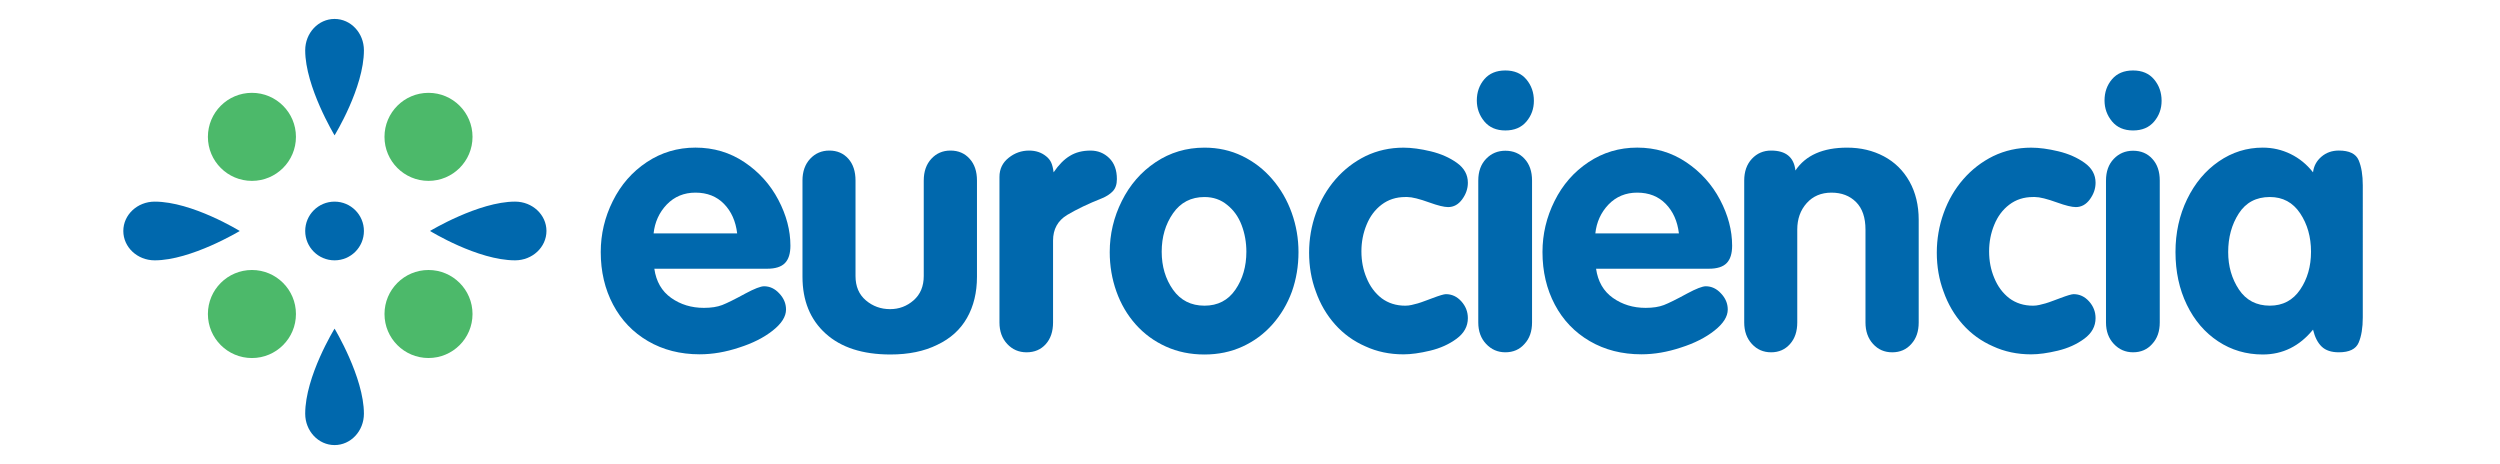 <?xml version="1.0" encoding="utf-8"?>
<!-- Generator: Adobe Illustrator 16.0.0, SVG Export Plug-In . SVG Version: 6.00 Build 0)  -->
<!DOCTYPE svg PUBLIC "-//W3C//DTD SVG 1.1//EN" "http://www.w3.org/Graphics/SVG/1.1/DTD/svg11.dtd">
<svg version="1.1" id="Layer_1" xmlns="http://www.w3.org/2000/svg" xmlns:xlink="http://www.w3.org/1999/xlink" x="0px" y="0px"
	 width="264px" height="49px" viewBox="0 0 264 49" enable-background="new 0 0 264 49" xml:space="preserve">
<g>
	<g>
		<path fill="#0068AD" d="M81.014,28.377H69.097c0.193,1.352,0.785,2.379,1.777,3.08c0.991,0.702,2.144,1.053,3.457,1.053
			c0.773,0,1.417-0.1,1.932-0.299c0.515-0.2,1.339-0.608,2.472-1.227c0.94-0.502,1.59-0.754,1.951-0.754
			c0.605,0,1.14,0.252,1.603,0.754c0.476,0.502,0.715,1.068,0.715,1.699c0,0.747-0.47,1.49-1.41,2.23
			c-0.94,0.741-2.118,1.337-3.535,1.787c-1.429,0.477-2.82,0.715-4.171,0.715c-2.047,0-3.866-0.464-5.457-1.391
			c-1.59-0.928-2.82-2.212-3.689-3.854s-1.304-3.492-1.304-5.553c0-1.893,0.425-3.689,1.275-5.389
			c0.85-1.712,2.044-3.081,3.583-4.104c1.539-1.024,3.254-1.536,5.147-1.536c1.918,0,3.644,0.515,5.176,1.545
			c1.532,1.03,2.723,2.354,3.573,3.969c0.85,1.616,1.275,3.229,1.275,4.838c0,0.837-0.193,1.451-0.58,1.845
			C82.501,28.181,81.876,28.377,81.014,28.377z M69.02,24.649h8.826c-0.154-1.287-0.618-2.327-1.391-3.119
			c-0.772-0.792-1.777-1.188-3.013-1.188c-1.21,0-2.221,0.418-3.032,1.255C69.612,22.435,69.148,23.452,69.02,24.649z"/>
		<path fill="#0068AD" d="M84.741,19.067c0-0.953,0.271-1.719,0.812-2.298c0.541-0.58,1.217-0.869,2.028-0.869
			c0.824,0,1.494,0.29,2.009,0.869c0.502,0.567,0.753,1.333,0.753,2.298v10.082c0,1.095,0.364,1.95,1.091,2.568
			s1.581,0.928,2.559,0.928c0.953,0,1.783-0.313,2.492-0.938c0.708-0.624,1.063-1.478,1.063-2.559V19.067
			c0-0.953,0.267-1.719,0.801-2.298c0.534-0.58,1.207-0.869,2.019-0.869c0.836,0,1.513,0.29,2.028,0.869
			c0.515,0.567,0.772,1.333,0.772,2.298v10.159c0,1.661-0.351,3.109-1.053,4.346s-1.748,2.183-3.138,2.839
			c-1.378,0.683-3.026,1.023-4.945,1.023c-2.936,0-5.218-0.736-6.847-2.211s-2.443-3.474-2.443-5.997V19.067z"/>
		<path fill="#0068AD" d="M105.543,34.055V18.681c0-0.837,0.328-1.513,0.985-2.028c0.631-0.502,1.345-0.753,2.144-0.753
			c0.708,0,1.307,0.2,1.796,0.599c0.245,0.193,0.425,0.418,0.541,0.676c0.116,0.258,0.199,0.599,0.251,1.024
			c0.541-0.798,1.114-1.377,1.719-1.738c0.605-0.374,1.333-0.56,2.183-0.56c0.772,0,1.429,0.264,1.97,0.792
			c0.541,0.528,0.811,1.268,0.811,2.221c0,0.554-0.145,0.982-0.435,1.285c-0.29,0.303-0.673,0.55-1.149,0.744
			c-1.43,0.566-2.653,1.152-3.67,1.757c-0.992,0.605-1.487,1.507-1.487,2.704v8.652c0,0.953-0.258,1.716-0.772,2.289
			c-0.515,0.573-1.191,0.859-2.028,0.859c-0.812,0-1.491-0.293-2.038-0.879C105.816,35.738,105.543,34.982,105.543,34.055z"/>
		<path fill="#0068AD" d="M131.191,16.479c1.236,0.605,2.292,1.423,3.168,2.453c0.888,1.03,1.57,2.211,2.047,3.544
			c0.477,1.333,0.715,2.714,0.715,4.143c0,1.468-0.231,2.858-0.695,4.172c-0.477,1.301-1.159,2.453-2.048,3.457
			c-0.888,1.005-1.944,1.787-3.167,2.347c-1.224,0.561-2.563,0.84-4.018,0.84c-1.48,0-2.839-0.279-4.075-0.84
			c-1.236-0.56-2.298-1.339-3.187-2.337c-0.889-0.998-1.568-2.156-2.038-3.477c-0.47-1.319-0.705-2.707-0.705-4.162
			c0-1.893,0.425-3.689,1.275-5.389c0.85-1.712,2.041-3.081,3.573-4.104c1.532-1.024,3.251-1.536,5.157-1.536
			C128.636,15.591,129.968,15.887,131.191,16.479z M123.872,22.524c-0.798,1.146-1.197,2.498-1.197,4.056
			c0,1.546,0.399,2.885,1.197,4.018c0.798,1.12,1.905,1.681,3.322,1.681c1.403,0,2.492-0.563,3.265-1.69
			c0.772-1.126,1.158-2.462,1.158-4.008c0-0.991-0.167-1.928-0.502-2.81s-0.844-1.594-1.525-2.134
			c-0.67-0.554-1.468-0.831-2.396-0.831C125.777,20.806,124.67,21.379,123.872,22.524z"/>
		<path fill="#0068AD" d="M155.007,19.299c0,0.618-0.2,1.201-0.599,1.748c-0.399,0.547-0.896,0.821-1.487,0.821
			c-0.425,0-1.082-0.161-1.971-0.482c-1.068-0.387-1.848-0.58-2.337-0.58h-0.212c-0.966,0-1.803,0.271-2.511,0.811
			c-0.695,0.528-1.224,1.236-1.584,2.125c-0.36,0.876-0.541,1.809-0.541,2.801c0,1.018,0.181,1.95,0.541,2.801
			c0.36,0.888,0.889,1.603,1.584,2.144c0.708,0.528,1.545,0.792,2.511,0.792c0.219,0,0.44-0.025,0.666-0.077s0.44-0.106,0.647-0.164
			c0.205-0.059,0.505-0.161,0.897-0.31c0.393-0.147,0.608-0.229,0.647-0.241c0.746-0.283,1.223-0.425,1.429-0.425
			c0.631,0,1.175,0.254,1.633,0.763c0.456,0.509,0.686,1.098,0.686,1.768c0,0.862-0.396,1.587-1.188,2.173s-1.726,1.008-2.8,1.265
			c-1.076,0.258-2.013,0.387-2.811,0.387c-1.468,0-2.813-0.284-4.037-0.851c-1.235-0.54-2.298-1.31-3.187-2.308
			s-1.564-2.153-2.028-3.467c-0.477-1.274-0.714-2.646-0.714-4.114c0-1.441,0.241-2.835,0.724-4.181
			c0.483-1.345,1.172-2.533,2.067-3.563c0.895-1.03,1.953-1.848,3.177-2.453c1.236-0.592,2.568-0.889,3.998-0.889
			c0.85,0,1.809,0.129,2.878,0.386c1.068,0.258,1.989,0.664,2.762,1.217C154.62,17.748,155.007,18.449,155.007,19.299z"/>
		<path fill="#0068AD" d="M161.187,8.387c0.527,0.631,0.792,1.384,0.792,2.26c0,0.837-0.265,1.568-0.792,2.192
			c-0.528,0.625-1.269,0.937-2.222,0.937s-1.693-0.319-2.221-0.956c-0.528-0.638-0.792-1.375-0.792-2.211
			c0-0.875,0.264-1.623,0.792-2.241c0.527-0.618,1.268-0.927,2.221-0.927S160.658,7.756,161.187,8.387z M156.106,19.067
			c0-0.953,0.273-1.716,0.821-2.289c0.547-0.573,1.227-0.86,2.037-0.86c0.837,0,1.513,0.284,2.028,0.85
			c0.527,0.567,0.792,1.333,0.792,2.298v14.987c0,0.94-0.265,1.693-0.792,2.26c-0.516,0.593-1.191,0.889-2.028,0.889
			c-0.798,0-1.475-0.293-2.027-0.879c-0.554-0.586-0.831-1.342-0.831-2.27V19.067z"/>
		<path fill="#0068AD" d="M180.462,28.377h-11.917c0.193,1.352,0.785,2.379,1.776,3.08c0.992,0.702,2.145,1.053,3.458,1.053
			c0.772,0,1.416-0.1,1.931-0.299c0.516-0.2,1.34-0.608,2.473-1.227c0.939-0.502,1.59-0.754,1.95-0.754
			c0.605,0,1.14,0.252,1.604,0.754c0.477,0.502,0.715,1.068,0.715,1.699c0,0.747-0.471,1.49-1.41,2.23
			c-0.94,0.741-2.118,1.337-3.534,1.787c-1.43,0.477-2.82,0.715-4.172,0.715c-2.048,0-3.866-0.464-5.456-1.391
			c-1.591-0.928-2.82-2.212-3.689-3.854s-1.304-3.492-1.304-5.553c0-1.893,0.425-3.689,1.274-5.389
			c0.851-1.712,2.044-3.081,3.583-4.104c1.539-1.024,3.255-1.536,5.147-1.536c1.918,0,3.644,0.515,5.176,1.545
			c1.532,1.03,2.724,2.354,3.573,3.969c0.85,1.616,1.274,3.229,1.274,4.838c0,0.837-0.192,1.451-0.579,1.845
			C181.949,28.181,181.324,28.377,180.462,28.377z M168.468,24.649h8.826c-0.154-1.287-0.618-2.327-1.391-3.119
			s-1.776-1.188-3.013-1.188c-1.211,0-2.222,0.418-3.032,1.255C169.06,22.435,168.596,23.452,168.468,24.649z"/>
		<path fill="#0068AD" d="M184.189,19.067c0-0.953,0.271-1.719,0.812-2.298c0.541-0.58,1.217-0.869,2.028-0.869
			c1.558,0,2.414,0.702,2.568,2.105c1.081-1.609,2.903-2.414,5.466-2.414c1.43,0,2.72,0.306,3.872,0.917
			c1.152,0.612,2.054,1.497,2.704,2.656c0.65,1.159,0.976,2.511,0.976,4.056v10.835c0,0.94-0.258,1.693-0.772,2.26
			c-0.516,0.593-1.191,0.889-2.028,0.889c-0.811,0-1.484-0.293-2.018-0.879c-0.535-0.586-0.802-1.342-0.802-2.27v-9.811
			c0-1.275-0.332-2.244-0.995-2.907s-1.529-0.995-2.598-0.995c-1.081,0-1.954,0.37-2.617,1.11c-0.663,0.741-0.994,1.67-0.994,2.791
			v9.811c0,0.94-0.251,1.693-0.754,2.26c-0.515,0.593-1.185,0.889-2.008,0.889c-0.812,0-1.487-0.293-2.028-0.879
			s-0.812-1.342-0.812-2.27V19.067z"/>
		<path fill="#0068AD" d="M221.292,19.299c0,0.618-0.2,1.201-0.599,1.748c-0.399,0.547-0.896,0.821-1.487,0.821
			c-0.425,0-1.082-0.161-1.971-0.482c-1.068-0.387-1.848-0.58-2.337-0.58h-0.212c-0.966,0-1.803,0.271-2.511,0.811
			c-0.695,0.528-1.224,1.236-1.584,2.125c-0.36,0.876-0.541,1.809-0.541,2.801c0,1.018,0.181,1.95,0.541,2.801
			c0.36,0.888,0.889,1.603,1.584,2.144c0.708,0.528,1.545,0.792,2.511,0.792c0.219,0,0.44-0.025,0.666-0.077s0.44-0.106,0.647-0.164
			c0.205-0.059,0.505-0.161,0.897-0.31c0.393-0.147,0.608-0.229,0.647-0.241c0.746-0.283,1.223-0.425,1.429-0.425
			c0.631,0,1.175,0.254,1.633,0.763c0.456,0.509,0.686,1.098,0.686,1.768c0,0.862-0.396,1.587-1.188,2.173s-1.726,1.008-2.8,1.265
			c-1.076,0.258-2.013,0.387-2.811,0.387c-1.468,0-2.813-0.284-4.037-0.851c-1.235-0.54-2.298-1.31-3.187-2.308
			s-1.564-2.153-2.028-3.467c-0.477-1.274-0.714-2.646-0.714-4.114c0-1.441,0.241-2.835,0.724-4.181
			c0.483-1.345,1.172-2.533,2.067-3.563c0.895-1.03,1.953-1.848,3.177-2.453c1.236-0.592,2.568-0.889,3.998-0.889
			c0.85,0,1.809,0.129,2.878,0.386c1.068,0.258,1.989,0.664,2.762,1.217C220.905,17.748,221.292,18.449,221.292,19.299z"/>
		<path fill="#0068AD" d="M227.473,8.387c0.527,0.631,0.792,1.384,0.792,2.26c0,0.837-0.265,1.568-0.792,2.192
			c-0.528,0.625-1.269,0.937-2.222,0.937s-1.693-0.319-2.221-0.956c-0.528-0.638-0.792-1.375-0.792-2.211
			c0-0.875,0.264-1.623,0.792-2.241c0.527-0.618,1.268-0.927,2.221-0.927S226.944,7.756,227.473,8.387z M222.393,19.067
			c0-0.953,0.273-1.716,0.821-2.289c0.547-0.573,1.227-0.86,2.037-0.86c0.837,0,1.513,0.284,2.028,0.85
			c0.527,0.567,0.792,1.333,0.792,2.298v14.987c0,0.94-0.265,1.693-0.792,2.26c-0.516,0.593-1.191,0.889-2.028,0.889
			c-0.798,0-1.475-0.293-2.027-0.879c-0.554-0.586-0.831-1.342-0.831-2.27V19.067z"/>
		<path fill="#0068AD" d="M249.51,33.515c0,1.094-0.145,1.982-0.435,2.665s-0.988,1.023-2.096,1.023
			c-0.785,0-1.388-0.199-1.806-0.599c-0.419-0.399-0.725-0.998-0.918-1.796c-1.429,1.751-3.199,2.626-5.311,2.626
			c-1.738,0-3.31-0.463-4.713-1.391c-1.403-0.927-2.505-2.214-3.303-3.862c-0.799-1.648-1.197-3.502-1.197-5.563
			c0-2.034,0.408-3.895,1.227-5.582c0.817-1.687,1.931-3.016,3.341-3.989c1.41-0.972,2.958-1.458,4.646-1.458
			c1.043,0,2.024,0.226,2.945,0.676c0.92,0.451,1.709,1.095,2.365,1.932c0.078-0.657,0.37-1.204,0.879-1.642
			c0.509-0.438,1.123-0.657,1.845-0.657c1.107,0,1.806,0.341,2.096,1.023c0.29,0.683,0.435,1.571,0.435,2.666V33.515z
			 M236.434,30.578c0.76,1.134,1.848,1.7,3.265,1.7c1.364,0,2.43-0.563,3.196-1.69c0.766-1.126,1.149-2.462,1.149-4.008
			c0-1.558-0.384-2.909-1.149-4.056c-0.767-1.146-1.832-1.719-3.196-1.719c-1.442,0-2.537,0.58-3.283,1.738
			c-0.747,1.159-1.12,2.518-1.12,4.075C235.295,28.113,235.674,29.433,236.434,30.578z"/>
	</g>
	<path fill="#0068AD" d="M38.43,5.313c0,3.956-3.1,8.979-3.1,8.979s-3.101-5.132-3.101-8.979C32.229,3.481,33.618,2,35.33,2
		C37.043,2,38.43,3.481,38.43,5.313z"/>
	<path fill="#0068AD" d="M54.393,27.491c-3.956,0-8.982-3.101-8.982-3.101s5.132-3.099,8.982-3.099c1.829,0,3.313,1.386,3.313,3.099
		C57.705,26.102,56.222,27.491,54.393,27.491z"/>
	<path fill="#0068AD" d="M32.229,43.687c0-3.954,3.101-8.982,3.101-8.982s3.099,5.134,3.099,8.982c0,1.83-1.386,3.313-3.099,3.313
		C33.62,47,32.229,45.517,32.229,43.687z"/>
	<path fill="#0068AD" d="M16.334,21.292c3.956,0,8.983,3.1,8.983,3.1s-5.134,3.1-8.983,3.1c-1.829,0-3.312-1.388-3.312-3.1
		C13.022,22.681,14.505,21.292,16.334,21.292z"/>
	<circle fill="#0068AD" cx="35.33" cy="24.392" r="3.1"/>
	<circle fill="#4CB96A" cx="45.25" cy="14.452" r="4.648"/>
	<circle fill="#4CB96A" cx="26.603" cy="14.452" r="4.649"/>
	<circle fill="#4CB96A" cx="26.603" cy="33.16" r="4.649"/>
	<path fill="#4CB96A" d="M49.898,33.16c0,2.569-2.081,4.646-4.649,4.646c-2.566,0-4.646-2.077-4.646-4.646
		c0-2.566,2.08-4.648,4.646-4.648C47.817,28.512,49.898,30.594,49.898,33.16z"/>
</g>
</svg>
